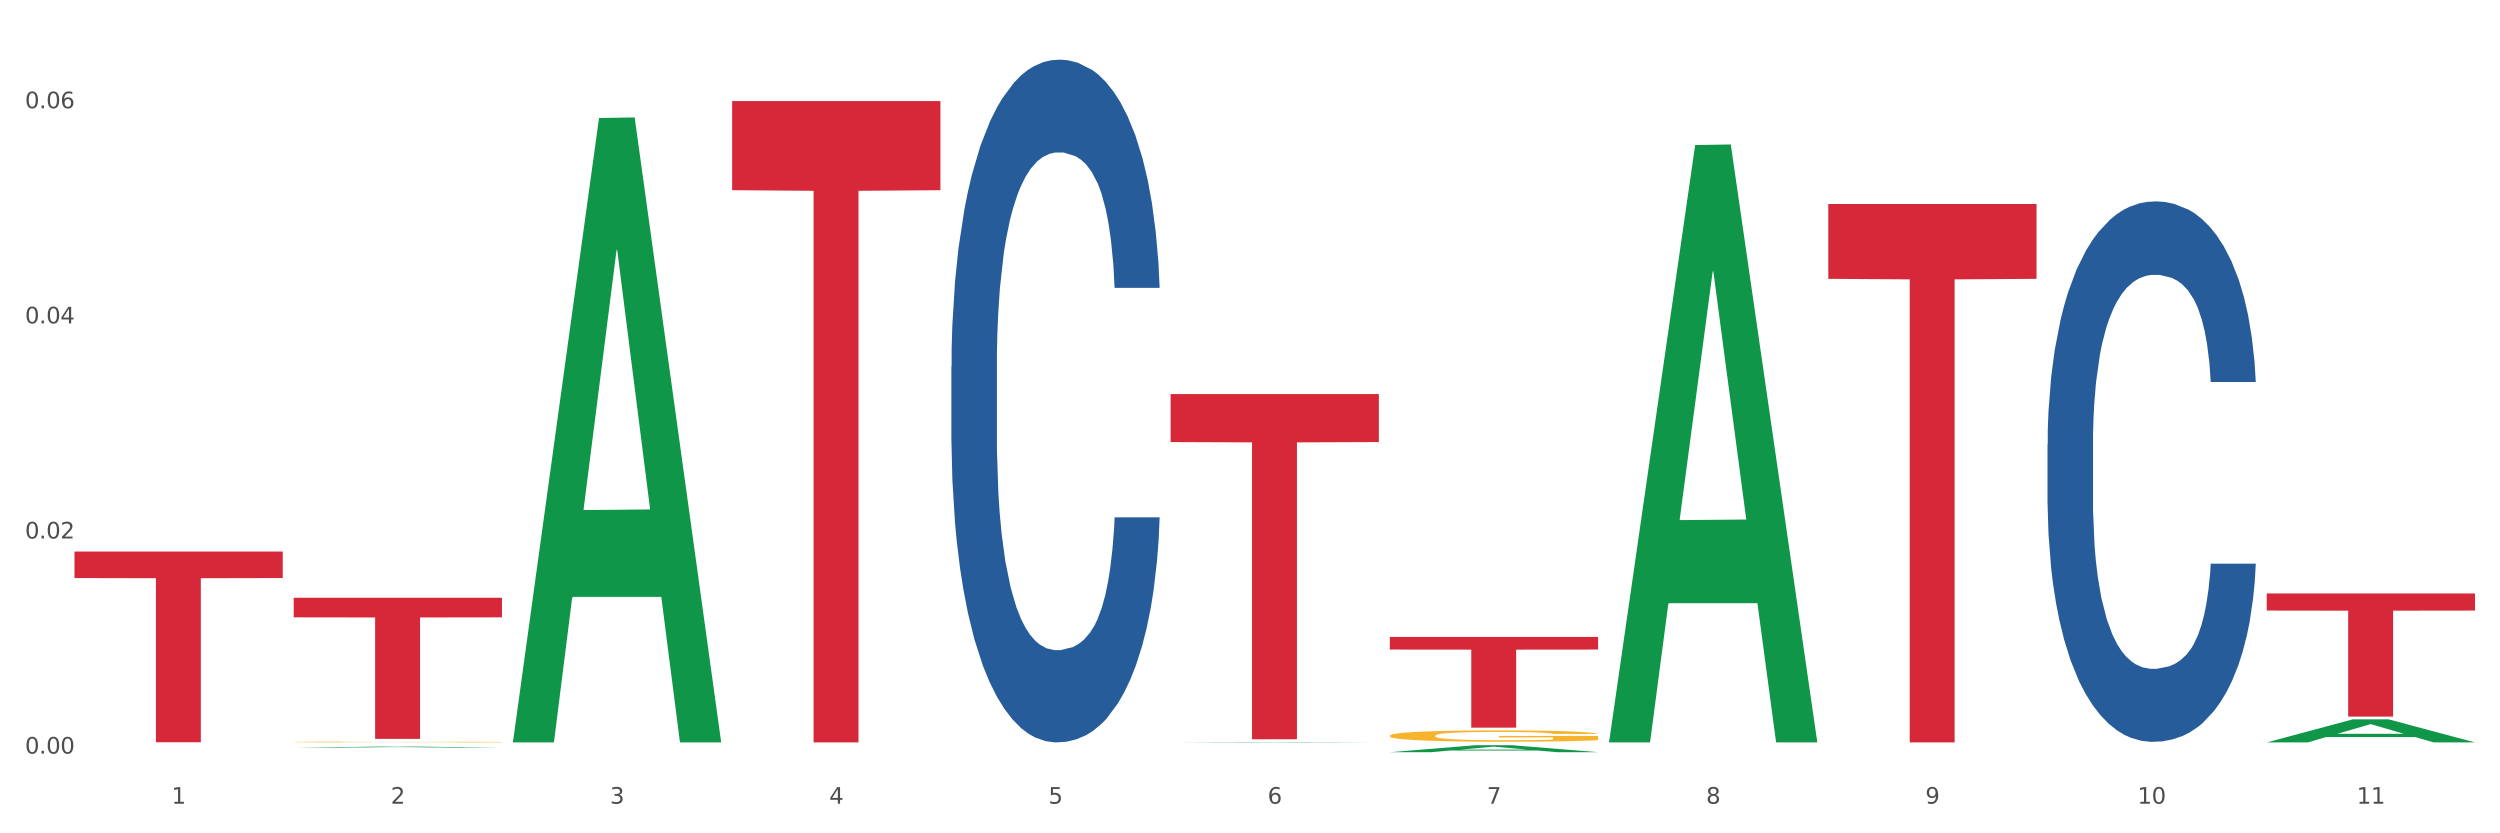 <?xml version="1.0" encoding="utf-8" standalone="no"?>
<!DOCTYPE svg PUBLIC "-//W3C//DTD SVG 1.1//EN"
  "http://www.w3.org/Graphics/SVG/1.1/DTD/svg11.dtd">
<svg xmlns:xlink="http://www.w3.org/1999/xlink" width="1080pt" height="360pt" viewBox="0 0 1080 360" xmlns="http://www.w3.org/2000/svg" version="1.1">
 <rect x="0" y="0" width="1080" height="360" fill="#333333" stroke="none"/>
 <defs>
  <style type="text/css">*{stroke-linejoin: round; stroke-linecap: butt}</style>
 </defs>
 <g id="figure_1">
  <g id="patch_1">
   <path d="M 0 360 
L 1080 360 
L 1080 0 
L 0 0 
z
" style="fill: #ffffff; stroke: #ffffff; stroke-linejoin: miter"/>
  </g>
  <g id="axes_1">
   <g id="matplotlib.axis_1">
    <g id="xtick_1">
     <g id="text_1">
      <!-- 1 -->
      <g style="fill: #4d4d4d" transform="translate(74.106 347.204) scale(0.096 -0.096)">
       <defs>
        <path id="DejaVuSans-31" d="M 794 531 
L 1825 531 
L 1825 4091 
L 703 3866 
L 703 4441 
L 1819 4666 
L 2450 4666 
L 2450 531 
L 3481 531 
L 3481 0 
L 794 0 
L 794 531 
z
" transform="scale(0.016)"/>
       </defs>
       <use xlink:href="#DejaVuSans-31"/>
      </g>
     </g>
    </g>
    <g id="xtick_2">
     <g id="text_2">
      <!-- 2 -->
      <g style="fill: #4d4d4d" transform="translate(168.812 347.204) scale(0.096 -0.096)">
       <defs>
        <path id="DejaVuSans-32" d="M 1228 531 
L 3431 531 
L 3431 0 
L 469 0 
L 469 531 
Q 828 903 1448 1529 
Q 2069 2156 2228 2338 
Q 2531 2678 2651 2914 
Q 2772 3150 2772 3378 
Q 2772 3750 2511 3984 
Q 2250 4219 1831 4219 
Q 1534 4219 1204 4116 
Q 875 4013 500 3803 
L 500 4441 
Q 881 4594 1212 4672 
Q 1544 4750 1819 4750 
Q 2544 4750 2975 4387 
Q 3406 4025 3406 3419 
Q 3406 3131 3298 2873 
Q 3191 2616 2906 2266 
Q 2828 2175 2409 1742 
Q 1991 1309 1228 531 
z
" transform="scale(0.016)"/>
       </defs>
       <use xlink:href="#DejaVuSans-32"/>
      </g>
     </g>
    </g>
    <g id="xtick_3">
     <g id="text_3">
      <!-- 3 -->
      <g style="fill: #4d4d4d" transform="translate(263.517 347.204) scale(0.096 -0.096)">
       <defs>
        <path id="DejaVuSans-33" d="M 2597 2516 
Q 3050 2419 3304 2112 
Q 3559 1806 3559 1356 
Q 3559 666 3084 287 
Q 2609 -91 1734 -91 
Q 1441 -91 1130 -33 
Q 819 25 488 141 
L 488 750 
Q 750 597 1062 519 
Q 1375 441 1716 441 
Q 2309 441 2620 675 
Q 2931 909 2931 1356 
Q 2931 1769 2642 2001 
Q 2353 2234 1838 2234 
L 1294 2234 
L 1294 2753 
L 1863 2753 
Q 2328 2753 2575 2939 
Q 2822 3125 2822 3475 
Q 2822 3834 2567 4026 
Q 2313 4219 1838 4219 
Q 1578 4219 1281 4162 
Q 984 4106 628 3988 
L 628 4550 
Q 988 4650 1302 4700 
Q 1616 4750 1894 4750 
Q 2613 4750 3031 4423 
Q 3450 4097 3450 3541 
Q 3450 3153 3228 2886 
Q 3006 2619 2597 2516 
z
" transform="scale(0.016)"/>
       </defs>
       <use xlink:href="#DejaVuSans-33"/>
      </g>
     </g>
    </g>
    <g id="xtick_4">
     <g id="text_4">
      <!-- 4 -->
      <g style="fill: #4d4d4d" transform="translate(358.223 347.204) scale(0.096 -0.096)">
       <defs>
        <path id="DejaVuSans-34" d="M 2419 4116 
L 825 1625 
L 2419 1625 
L 2419 4116 
z
M 2253 4666 
L 3047 4666 
L 3047 1625 
L 3713 1625 
L 3713 1100 
L 3047 1100 
L 3047 0 
L 2419 0 
L 2419 1100 
L 313 1100 
L 313 1709 
L 2253 4666 
z
" transform="scale(0.016)"/>
       </defs>
       <use xlink:href="#DejaVuSans-34"/>
      </g>
     </g>
    </g>
    <g id="xtick_5">
     <g id="text_5">
      <!-- 5 -->
      <g style="fill: #4d4d4d" transform="translate(452.928 347.204) scale(0.096 -0.096)">
       <defs>
        <path id="DejaVuSans-35" d="M 691 4666 
L 3169 4666 
L 3169 4134 
L 1269 4134 
L 1269 2991 
Q 1406 3038 1543 3061 
Q 1681 3084 1819 3084 
Q 2600 3084 3056 2656 
Q 3513 2228 3513 1497 
Q 3513 744 3044 326 
Q 2575 -91 1722 -91 
Q 1428 -91 1123 -41 
Q 819 9 494 109 
L 494 744 
Q 775 591 1075 516 
Q 1375 441 1709 441 
Q 2250 441 2565 725 
Q 2881 1009 2881 1497 
Q 2881 1984 2565 2268 
Q 2250 2553 1709 2553 
Q 1456 2553 1204 2497 
Q 953 2441 691 2322 
L 691 4666 
z
" transform="scale(0.016)"/>
       </defs>
       <use xlink:href="#DejaVuSans-35"/>
      </g>
     </g>
    </g>
    <g id="xtick_6">
     <g id="text_6">
      <!-- 6 -->
      <g style="fill: #4d4d4d" transform="translate(547.634 347.204) scale(0.096 -0.096)">
       <defs>
        <path id="DejaVuSans-36" d="M 2113 2584 
Q 1688 2584 1439 2293 
Q 1191 2003 1191 1497 
Q 1191 994 1439 701 
Q 1688 409 2113 409 
Q 2538 409 2786 701 
Q 3034 994 3034 1497 
Q 3034 2003 2786 2293 
Q 2538 2584 2113 2584 
z
M 3366 4563 
L 3366 3988 
Q 3128 4100 2886 4159 
Q 2644 4219 2406 4219 
Q 1781 4219 1451 3797 
Q 1122 3375 1075 2522 
Q 1259 2794 1537 2939 
Q 1816 3084 2150 3084 
Q 2853 3084 3261 2657 
Q 3669 2231 3669 1497 
Q 3669 778 3244 343 
Q 2819 -91 2113 -91 
Q 1303 -91 875 529 
Q 447 1150 447 2328 
Q 447 3434 972 4092 
Q 1497 4750 2381 4750 
Q 2619 4750 2861 4703 
Q 3103 4656 3366 4563 
z
" transform="scale(0.016)"/>
       </defs>
       <use xlink:href="#DejaVuSans-36"/>
      </g>
     </g>
    </g>
    <g id="xtick_7">
     <g id="text_7">
      <!-- 7 -->
      <g style="fill: #4d4d4d" transform="translate(642.339 347.204) scale(0.096 -0.096)">
       <defs>
        <path id="DejaVuSans-37" d="M 525 4666 
L 3525 4666 
L 3525 4397 
L 1831 0 
L 1172 0 
L 2766 4134 
L 525 4134 
L 525 4666 
z
" transform="scale(0.016)"/>
       </defs>
       <use xlink:href="#DejaVuSans-37"/>
      </g>
     </g>
    </g>
    <g id="xtick_8">
     <g id="text_8">
      <!-- 8 -->
      <g style="fill: #4d4d4d" transform="translate(737.044 347.204) scale(0.096 -0.096)">
       <defs>
        <path id="DejaVuSans-38" d="M 2034 2216 
Q 1584 2216 1326 1975 
Q 1069 1734 1069 1313 
Q 1069 891 1326 650 
Q 1584 409 2034 409 
Q 2484 409 2743 651 
Q 3003 894 3003 1313 
Q 3003 1734 2745 1975 
Q 2488 2216 2034 2216 
z
M 1403 2484 
Q 997 2584 770 2862 
Q 544 3141 544 3541 
Q 544 4100 942 4425 
Q 1341 4750 2034 4750 
Q 2731 4750 3128 4425 
Q 3525 4100 3525 3541 
Q 3525 3141 3298 2862 
Q 3072 2584 2669 2484 
Q 3125 2378 3379 2068 
Q 3634 1759 3634 1313 
Q 3634 634 3220 271 
Q 2806 -91 2034 -91 
Q 1263 -91 848 271 
Q 434 634 434 1313 
Q 434 1759 690 2068 
Q 947 2378 1403 2484 
z
M 1172 3481 
Q 1172 3119 1398 2916 
Q 1625 2713 2034 2713 
Q 2441 2713 2670 2916 
Q 2900 3119 2900 3481 
Q 2900 3844 2670 4047 
Q 2441 4250 2034 4250 
Q 1625 4250 1398 4047 
Q 1172 3844 1172 3481 
z
" transform="scale(0.016)"/>
       </defs>
       <use xlink:href="#DejaVuSans-38"/>
      </g>
     </g>
    </g>
    <g id="xtick_9">
     <g id="text_9">
      <!-- 9 -->
      <g style="fill: #4d4d4d" transform="translate(831.75 347.204) scale(0.096 -0.096)">
       <defs>
        <path id="DejaVuSans-39" d="M 703 97 
L 703 672 
Q 941 559 1184 500 
Q 1428 441 1663 441 
Q 2288 441 2617 861 
Q 2947 1281 2994 2138 
Q 2813 1869 2534 1725 
Q 2256 1581 1919 1581 
Q 1219 1581 811 2004 
Q 403 2428 403 3163 
Q 403 3881 828 4315 
Q 1253 4750 1959 4750 
Q 2769 4750 3195 4129 
Q 3622 3509 3622 2328 
Q 3622 1225 3098 567 
Q 2575 -91 1691 -91 
Q 1453 -91 1209 -44 
Q 966 3 703 97 
z
M 1959 2075 
Q 2384 2075 2632 2365 
Q 2881 2656 2881 3163 
Q 2881 3666 2632 3958 
Q 2384 4250 1959 4250 
Q 1534 4250 1286 3958 
Q 1038 3666 1038 3163 
Q 1038 2656 1286 2365 
Q 1534 2075 1959 2075 
z
" transform="scale(0.016)"/>
       </defs>
       <use xlink:href="#DejaVuSans-39"/>
      </g>
     </g>
    </g>
    <g id="xtick_10">
     <g id="text_10">
      <!-- 10 -->
      <g style="fill: #4d4d4d" transform="translate(923.401 347.204) scale(0.096 -0.096)">
       <defs>
        <path id="DejaVuSans-30" d="M 2034 4250 
Q 1547 4250 1301 3770 
Q 1056 3291 1056 2328 
Q 1056 1369 1301 889 
Q 1547 409 2034 409 
Q 2525 409 2770 889 
Q 3016 1369 3016 2328 
Q 3016 3291 2770 3770 
Q 2525 4250 2034 4250 
z
M 2034 4750 
Q 2819 4750 3233 4129 
Q 3647 3509 3647 2328 
Q 3647 1150 3233 529 
Q 2819 -91 2034 -91 
Q 1250 -91 836 529 
Q 422 1150 422 2328 
Q 422 3509 836 4129 
Q 1250 4750 2034 4750 
z
" transform="scale(0.016)"/>
       </defs>
       <use xlink:href="#DejaVuSans-31"/>
       <use xlink:href="#DejaVuSans-30" transform="translate(63.623 0)"/>
      </g>
     </g>
    </g>
    <g id="xtick_11">
     <g id="text_11">
      <!-- 11 -->
      <g style="fill: #4d4d4d" transform="translate(1018.107 347.204) scale(0.096 -0.096)">
       <use xlink:href="#DejaVuSans-31"/>
       <use xlink:href="#DejaVuSans-31" transform="translate(63.623 0)"/>
      </g>
     </g>
    </g>
    <g id="xtick_12"/>
    <g id="xtick_13"/>
    <g id="xtick_14"/>
    <g id="xtick_15"/>
    <g id="xtick_16"/>
    <g id="xtick_17"/>
    <g id="xtick_18"/>
    <g id="xtick_19"/>
    <g id="xtick_20"/>
    <g id="xtick_21"/>
   </g>
   <g id="matplotlib.axis_2">
    <g id="ytick_1">
     <g id="text_12">
      <!-- 0.00 -->
      <g style="fill: #4d4d4d" transform="translate(10.8 325.561) scale(0.096 -0.096)">
       <defs>
        <path id="DejaVuSans-2e" d="M 684 794 
L 1344 794 
L 1344 0 
L 684 0 
L 684 794 
z
" transform="scale(0.016)"/>
       </defs>
       <use xlink:href="#DejaVuSans-30"/>
       <use xlink:href="#DejaVuSans-2e" transform="translate(63.623 0)"/>
       <use xlink:href="#DejaVuSans-30" transform="translate(95.41 0)"/>
       <use xlink:href="#DejaVuSans-30" transform="translate(159.033 0)"/>
      </g>
     </g>
    </g>
    <g id="ytick_2">
     <g id="text_13">
      <!-- 0.02 -->
      <g style="fill: #4d4d4d" transform="translate(10.8 232.63) scale(0.096 -0.096)">
       <use xlink:href="#DejaVuSans-30"/>
       <use xlink:href="#DejaVuSans-2e" transform="translate(63.623 0)"/>
       <use xlink:href="#DejaVuSans-30" transform="translate(95.41 0)"/>
       <use xlink:href="#DejaVuSans-32" transform="translate(159.033 0)"/>
      </g>
     </g>
    </g>
    <g id="ytick_3">
     <g id="text_14">
      <!-- 0.04 -->
      <g style="fill: #4d4d4d" transform="translate(10.8 139.699) scale(0.096 -0.096)">
       <use xlink:href="#DejaVuSans-30"/>
       <use xlink:href="#DejaVuSans-2e" transform="translate(63.623 0)"/>
       <use xlink:href="#DejaVuSans-30" transform="translate(95.41 0)"/>
       <use xlink:href="#DejaVuSans-34" transform="translate(159.033 0)"/>
      </g>
     </g>
    </g>
    <g id="ytick_4">
     <g id="text_15">
      <!-- 0.06 -->
      <g style="fill: #4d4d4d" transform="translate(10.8 46.768) scale(0.096 -0.096)">
       <use xlink:href="#DejaVuSans-30"/>
       <use xlink:href="#DejaVuSans-2e" transform="translate(63.623 0)"/>
       <use xlink:href="#DejaVuSans-30" transform="translate(95.41 0)"/>
       <use xlink:href="#DejaVuSans-36" transform="translate(159.033 0)"/>
      </g>
     </g>
    </g>
    <g id="ytick_5"/>
    <g id="ytick_6"/>
    <g id="ytick_7"/>
   </g>
   <g id="PolyCollection_1">
    <path d="M 126.88 323 
L 126.973 323 
L 164.074 322.523 
L 179.471 322.523 
L 216.851 323.001 
L 199.042 323.001 
L 190.973 322.89 
L 152.666 322.89 
L 152.387 322.892 
L 144.596 323.001 
L 126.88 323.001 
L 126.88 323 
L 157.489 322.823 
L 186.15 322.823 
L 171.958 322.625 
L 171.773 322.624 
L 171.587 322.625 
L 157.396 322.823 
L 157.489 322.823 
L 126.88 323 
z
" clip-path="url(#p8a7348909a)" style="fill: #109648"/>
    <path d="M 126.88 320.545 
L 126.987 320.545 
L 126.987 320.534 
L 127.199 320.524 
L 128.261 320.501 
L 129.855 320.481 
L 131.023 320.471 
L 132.192 320.462 
L 133.572 320.454 
L 135.272 320.445 
L 138.352 320.432 
L 140.264 320.426 
L 142.601 320.419 
L 146.85 320.409 
L 149.931 320.403 
L 153.117 320.399 
L 158.322 320.393 
L 161.721 320.391 
L 165.333 320.389 
L 169.688 320.387 
L 172.981 320.387 
L 180.204 320.388 
L 186.365 320.391 
L 189.339 320.393 
L 193.163 320.397 
L 195.181 320.399 
L 198.474 320.404 
L 201.873 320.411 
L 204.21 320.417 
L 207.716 320.427 
L 210.371 320.438 
L 212.814 320.451 
L 214.089 320.46 
L 215.045 320.468 
L 215.895 320.478 
L 216.744 320.493 
L 197.624 320.493 
L 196.881 320.482 
L 195.712 320.472 
L 194.013 320.462 
L 192.526 320.456 
L 189.976 320.448 
L 187.64 320.443 
L 185.196 320.439 
L 182.222 320.436 
L 179.885 320.435 
L 176.592 320.433 
L 170.113 320.434 
L 165.758 320.436 
L 162.784 320.439 
L 160.872 320.442 
L 159.172 320.445 
L 157.26 320.45 
L 155.029 320.456 
L 153.436 320.462 
L 151.843 320.47 
L 150.568 320.477 
L 149.4 320.486 
L 148.444 320.495 
L 147.7 320.505 
L 147.063 320.517 
L 146.532 320.537 
L 146.532 320.579 
L 146.744 320.589 
L 147.275 320.602 
L 147.912 320.612 
L 148.975 320.623 
L 149.931 320.631 
L 151.736 320.642 
L 153.755 320.652 
L 155.348 320.657 
L 156.941 320.662 
L 159.703 320.669 
L 162.784 320.675 
L 165.439 320.678 
L 169.051 320.682 
L 171.494 320.683 
L 173.618 320.683 
L 178.823 320.683 
L 182.541 320.682 
L 186.684 320.68 
L 189.87 320.677 
L 192.526 320.674 
L 195.5 320.668 
L 197.412 320.663 
L 197.412 320.598 
L 174.043 320.597 
L 174.043 320.554 
L 216.851 320.554 
L 216.851 320.682 
L 215.045 320.688 
L 213.027 320.694 
L 210.902 320.699 
L 207.716 320.706 
L 203.892 320.712 
L 200.492 320.717 
L 196.881 320.72 
L 192.632 320.724 
L 187.108 320.727 
L 183.709 320.728 
L 179.46 320.729 
L 174.468 320.729 
L 170.113 320.729 
L 165.864 320.727 
L 161.403 320.724 
L 157.048 320.72 
L 153.755 320.716 
L 150.462 320.711 
L 146.956 320.705 
L 144.195 320.698 
L 142.07 320.693 
L 139.733 320.686 
L 137.184 320.676 
L 135.272 320.668 
L 133.572 320.659 
L 131.767 320.648 
L 130.492 320.638 
L 129.217 320.626 
L 128.474 320.617 
L 127.624 320.603 
L 126.987 320.583 
L 126.88 320.545 
z
" clip-path="url(#p8a7348909a)" style="fill: #f7b32b"/>
    <path d="M 600.408 317.799 
L 600.514 317.794 
L 600.514 317.633 
L 600.727 317.494 
L 601.789 317.158 
L 603.382 316.88 
L 604.551 316.732 
L 605.719 316.611 
L 607.1 316.49 
L 608.799 316.365 
L 611.88 316.181 
L 613.792 316.087 
L 616.129 315.988 
L 620.378 315.845 
L 623.458 315.764 
L 626.645 315.697 
L 631.85 315.616 
L 635.249 315.581 
L 638.86 315.554 
L 643.215 315.536 
L 646.508 315.531 
L 653.731 315.545 
L 659.892 315.585 
L 662.867 315.616 
L 666.691 315.67 
L 668.709 315.706 
L 672.002 315.778 
L 675.401 315.872 
L 677.738 315.953 
L 681.243 316.105 
L 683.899 316.257 
L 686.342 316.446 
L 687.616 316.575 
L 688.572 316.696 
L 689.422 316.835 
L 690.272 317.055 
L 671.152 317.055 
L 670.408 316.898 
L 669.24 316.75 
L 667.54 316.607 
L 666.053 316.517 
L 663.504 316.405 
L 661.167 316.333 
L 658.724 316.28 
L 655.75 316.235 
L 653.413 316.212 
L 650.12 316.195 
L 643.64 316.199 
L 639.285 316.235 
L 636.311 316.28 
L 634.399 316.32 
L 632.699 316.365 
L 630.787 316.428 
L 628.557 316.522 
L 626.963 316.607 
L 625.37 316.714 
L 624.095 316.822 
L 622.927 316.947 
L 621.971 317.082 
L 621.227 317.221 
L 620.59 317.391 
L 620.059 317.673 
L 620.059 318.287 
L 620.271 318.426 
L 620.803 318.61 
L 621.44 318.749 
L 622.502 318.915 
L 623.458 319.027 
L 625.264 319.188 
L 627.282 319.323 
L 628.875 319.408 
L 630.469 319.479 
L 633.231 319.578 
L 636.311 319.659 
L 638.967 319.708 
L 642.578 319.753 
L 645.021 319.771 
L 647.146 319.78 
L 652.351 319.78 
L 656.068 319.766 
L 660.211 319.735 
L 663.398 319.694 
L 666.053 319.645 
L 669.027 319.565 
L 670.939 319.488 
L 670.939 318.552 
L 647.571 318.547 
L 647.571 317.924 
L 690.378 317.924 
L 690.378 319.753 
L 688.572 319.847 
L 686.554 319.932 
L 684.43 320.008 
L 681.243 320.102 
L 677.419 320.192 
L 674.02 320.255 
L 670.408 320.308 
L 666.159 320.358 
L 660.636 320.403 
L 657.237 320.42 
L 652.988 320.434 
L 647.995 320.438 
L 643.64 320.429 
L 639.391 320.407 
L 634.93 320.367 
L 630.575 320.308 
L 627.282 320.25 
L 623.989 320.178 
L 620.484 320.084 
L 617.722 319.995 
L 615.598 319.914 
L 613.261 319.811 
L 610.711 319.677 
L 608.799 319.556 
L 607.1 319.43 
L 605.294 319.269 
L 604.019 319.13 
L 602.745 318.955 
L 602.001 318.825 
L 601.151 318.623 
L 600.514 318.341 
L 600.408 317.799 
z
" clip-path="url(#p8a7348909a)" style="fill: #f7b32b"/>
    <path d="M 884.524 191.905 
L 884.631 191.692 
L 884.631 185.721 
L 884.95 177.618 
L 886.12 162.691 
L 887.608 151.39 
L 890.161 138.169 
L 891.543 132.625 
L 893.351 126.441 
L 897.073 116.419 
L 901.327 107.889 
L 904.305 103.198 
L 906.538 100.213 
L 911.537 94.882 
L 914.408 92.536 
L 917.386 90.617 
L 919.938 89.337 
L 924.192 87.845 
L 927.595 87.205 
L 931.53 86.992 
L 934.827 87.205 
L 939.187 88.058 
L 945.568 90.617 
L 948.014 92.11 
L 951.311 94.668 
L 954.714 98.08 
L 957.479 101.492 
L 960.669 106.396 
L 963.966 112.794 
L 967.157 120.897 
L 969.39 128.36 
L 971.198 136.25 
L 972.793 145.846 
L 973.963 156.294 
L 974.495 165.037 
L 955.033 165.037 
L 954.501 157.147 
L 953.438 148.618 
L 952.374 142.86 
L 951.204 138.169 
L 949.396 132.838 
L 947.801 129.426 
L 945.143 125.375 
L 942.697 122.816 
L 940.676 121.323 
L 938.23 120.044 
L 933.019 118.764 
L 929.297 118.764 
L 926.957 119.191 
L 924.086 120.257 
L 921.64 121.75 
L 918.768 124.308 
L 916.535 127.081 
L 914.302 130.706 
L 913.026 133.264 
L 911.111 137.956 
L 909.835 141.794 
L 908.134 148.404 
L 907.176 153.096 
L 905.475 165.25 
L 904.73 174.206 
L 904.411 180.39 
L 904.199 187.214 
L 904.199 220.479 
L 904.837 235.406 
L 905.368 241.803 
L 906.219 249.053 
L 907.814 258.435 
L 910.154 267.605 
L 912.6 274.215 
L 914.621 278.266 
L 916.535 281.252 
L 918.449 283.597 
L 920.789 285.73 
L 922.703 287.009 
L 925.575 288.289 
L 928.978 288.928 
L 931.636 288.928 
L 937.06 287.862 
L 939.506 286.796 
L 941.846 285.303 
L 944.398 282.958 
L 946.419 280.399 
L 947.589 278.48 
L 949.503 274.428 
L 950.992 270.163 
L 952.268 265.259 
L 953.119 260.994 
L 954.076 254.597 
L 954.82 247.347 
L 955.033 243.509 
L 974.495 243.509 
L 974.069 251.185 
L 973.325 258.649 
L 971.836 268.671 
L 970.666 274.428 
L 968.858 281.465 
L 966.944 287.436 
L 964.285 294.046 
L 961.839 298.951 
L 959.287 303.215 
L 956.522 307.054 
L 951.523 312.385 
L 949.715 313.877 
L 945.887 316.436 
L 942.909 317.929 
L 938.549 319.421 
L 934.082 320.274 
L 929.403 320.488 
L 925.256 320.061 
L 920.683 318.782 
L 917.811 317.502 
L 914.621 315.583 
L 910.899 312.598 
L 907.389 308.973 
L 904.092 304.708 
L 901.008 299.803 
L 898.137 294.259 
L 894.415 285.09 
L 891.65 276.134 
L 889.629 267.818 
L 888.246 260.781 
L 886.864 251.825 
L 886.12 245.641 
L 884.95 230.714 
L 884.524 216.854 
L 884.524 191.905 
z
" clip-path="url(#p8a7348909a)" style="fill: #255c99"/>
    <path d="M 410.997 158.294 
L 411.103 158.025 
L 411.103 150.482 
L 411.422 140.246 
L 412.592 121.389 
L 414.081 107.112 
L 416.633 90.41 
L 418.016 83.407 
L 419.824 75.595 
L 423.546 62.934 
L 427.8 52.159 
L 430.778 46.232 
L 433.011 42.461 
L 438.009 35.727 
L 440.881 32.763 
L 443.858 30.339 
L 446.411 28.723 
L 450.665 26.837 
L 454.068 26.029 
L 458.003 25.759 
L 461.299 26.029 
L 465.66 27.106 
L 472.041 30.339 
L 474.487 32.225 
L 477.783 35.457 
L 481.186 39.767 
L 483.951 44.077 
L 487.142 50.273 
L 490.439 58.354 
L 493.629 68.591 
L 495.862 78.019 
L 497.67 87.986 
L 499.266 100.108 
L 500.435 113.308 
L 500.967 124.352 
L 481.505 124.352 
L 480.974 114.385 
L 479.91 103.61 
L 478.847 96.337 
L 477.677 90.41 
L 475.869 83.676 
L 474.274 79.366 
L 471.615 74.248 
L 469.169 71.015 
L 467.149 69.129 
L 464.703 67.513 
L 459.491 65.897 
L 455.769 65.897 
L 453.43 66.436 
L 450.558 67.783 
L 448.112 69.668 
L 445.241 72.901 
L 443.008 76.403 
L 440.774 80.982 
L 439.498 84.215 
L 437.584 90.141 
L 436.308 94.99 
L 434.606 103.341 
L 433.649 109.267 
L 431.947 124.622 
L 431.203 135.935 
L 430.884 143.747 
L 430.671 152.368 
L 430.671 194.391 
L 431.309 213.247 
L 431.841 221.329 
L 432.692 230.487 
L 434.287 242.34 
L 436.627 253.923 
L 439.073 262.274 
L 441.093 267.392 
L 443.008 271.164 
L 444.922 274.127 
L 447.262 276.821 
L 449.176 278.437 
L 452.047 280.053 
L 455.45 280.861 
L 458.109 280.861 
L 463.533 279.514 
L 465.979 278.167 
L 468.318 276.282 
L 470.871 273.319 
L 472.891 270.086 
L 474.061 267.662 
L 475.975 262.544 
L 477.464 257.156 
L 478.74 250.96 
L 479.591 245.573 
L 480.548 237.491 
L 481.293 228.332 
L 481.505 223.484 
L 500.967 223.484 
L 500.542 233.181 
L 499.797 242.609 
L 498.308 255.27 
L 497.139 262.544 
L 495.331 271.433 
L 493.416 278.976 
L 490.758 287.326 
L 488.312 293.522 
L 485.759 298.91 
L 482.994 303.758 
L 477.996 310.493 
L 476.188 312.379 
L 472.36 315.611 
L 469.382 317.497 
L 465.022 319.382 
L 460.555 320.46 
L 455.876 320.729 
L 451.728 320.191 
L 447.155 318.574 
L 444.284 316.958 
L 441.093 314.534 
L 437.371 310.762 
L 433.862 306.183 
L 430.565 300.795 
L 427.481 294.6 
L 424.609 287.596 
L 420.887 276.012 
L 418.122 264.699 
L 416.102 254.193 
L 414.719 245.303 
L 413.337 233.989 
L 412.592 226.177 
L 411.422 207.321 
L 410.997 189.811 
L 410.997 158.294 
z
" clip-path="url(#p8a7348909a)" style="fill: #255c99"/>
    <path d="M 316.291 43.663 
L 406.262 43.663 
L 406.262 82.166 
L 370.871 82.426 
L 370.871 320.729 
L 351.469 320.729 
L 351.469 82.426 
L 316.291 82.166 
L 316.291 43.923 
L 316.291 43.663 
z
" clip-path="url(#p8a7348909a)" style="fill: #d62839"/>
    <path d="M 505.702 170.25 
L 595.673 170.25 
L 595.673 190.971 
L 560.281 191.111 
L 560.281 319.359 
L 540.88 319.359 
L 540.88 191.111 
L 505.702 190.971 
L 505.702 170.39 
L 505.702 170.25 
z
" clip-path="url(#p8a7348909a)" style="fill: #d62839"/>
    <path d="M 600.408 275.163 
L 690.378 275.163 
L 690.378 280.608 
L 654.987 280.645 
L 654.987 314.347 
L 635.586 314.347 
L 635.586 280.645 
L 600.408 280.608 
L 600.408 275.2 
L 600.408 275.163 
z
" clip-path="url(#p8a7348909a)" style="fill: #d62839"/>
    <path d="M 789.819 88.14 
L 879.789 88.14 
L 879.789 120.462 
L 844.398 120.681 
L 844.398 320.729 
L 824.997 320.729 
L 824.997 120.681 
L 789.819 120.462 
L 789.819 88.358 
L 789.819 88.14 
z
" clip-path="url(#p8a7348909a)" style="fill: #d62839"/>
    <path d="M 979.23 256.368 
L 1069.2 256.368 
L 1069.2 263.76 
L 1033.809 263.81 
L 1033.809 309.559 
L 1014.408 309.559 
L 1014.408 263.81 
L 979.23 263.76 
L 979.23 256.418 
L 979.23 256.368 
z
" clip-path="url(#p8a7348909a)" style="fill: #d62839"/>
    <path d="M 126.88 258.219 
L 216.851 258.219 
L 216.851 266.694 
L 181.46 266.751 
L 181.46 319.203 
L 162.058 319.203 
L 162.058 266.751 
L 126.88 266.694 
L 126.88 258.277 
L 126.88 258.219 
z
" clip-path="url(#p8a7348909a)" style="fill: #d62839"/>
    <path d="M 32.175 238.268 
L 122.145 238.268 
L 122.145 249.717 
L 86.754 249.795 
L 86.754 320.654 
L 67.353 320.654 
L 67.353 249.795 
L 32.175 249.717 
L 32.175 238.346 
L 32.175 238.268 
z
" clip-path="url(#p8a7348909a)" style="fill: #d62839"/>
    <path d="M 221.586 320.222 
L 221.679 319.969 
L 258.78 50.982 
L 274.177 50.729 
L 311.556 320.729 
L 293.748 320.729 
L 285.678 257.856 
L 247.371 257.856 
L 247.093 258.87 
L 239.302 320.729 
L 221.586 320.729 
L 221.586 320.222 
L 252.194 220.335 
L 280.855 220.081 
L 266.664 108.278 
L 266.478 107.771 
L 266.293 108.532 
L 252.102 220.081 
L 252.194 220.335 
L 221.586 320.222 
z
" clip-path="url(#p8a7348909a)" style="fill: #109648"/>
    <path d="M 505.702 320.729 
L 505.795 320.729 
L 542.896 320.544 
L 558.293 320.544 
L 595.673 320.729 
L 577.864 320.729 
L 569.795 320.686 
L 531.488 320.686 
L 531.209 320.687 
L 523.418 320.729 
L 505.702 320.729 
L 505.702 320.729 
L 536.311 320.66 
L 564.971 320.66 
L 550.78 320.583 
L 550.595 320.583 
L 550.409 320.583 
L 536.218 320.66 
L 536.311 320.66 
L 505.702 320.729 
z
" clip-path="url(#p8a7348909a)" style="fill: #109648"/>
    <path d="M 600.408 324.944 
L 600.501 324.941 
L 637.602 321.917 
L 652.999 321.914 
L 690.378 324.95 
L 672.57 324.95 
L 664.5 324.243 
L 626.193 324.243 
L 625.915 324.254 
L 618.124 324.95 
L 600.408 324.95 
L 600.408 324.944 
L 631.016 323.821 
L 659.677 323.818 
L 645.486 322.561 
L 645.3 322.555 
L 645.115 322.564 
L 630.924 323.818 
L 631.016 323.821 
L 600.408 324.944 
z
" clip-path="url(#p8a7348909a)" style="fill: #109648"/>
    <path d="M 695.113 320.244 
L 695.206 320.002 
L 732.307 62.654 
L 747.704 62.411 
L 785.084 320.729 
L 767.275 320.729 
L 759.206 260.576 
L 720.899 260.576 
L 720.62 261.547 
L 712.829 320.729 
L 695.113 320.729 
L 695.113 320.244 
L 725.722 224.679 
L 754.382 224.436 
L 740.191 117.47 
L 740.006 116.985 
L 739.82 117.713 
L 725.629 224.436 
L 725.722 224.679 
L 695.113 320.244 
z
" clip-path="url(#p8a7348909a)" style="fill: #109648"/>
    <path d="M 979.23 320.711 
L 979.323 320.701 
L 1016.424 310.753 
L 1031.821 310.744 
L 1069.2 320.729 
L 1051.391 320.729 
L 1043.322 318.404 
L 1005.015 318.404 
L 1004.737 318.442 
L 996.946 320.729 
L 979.23 320.729 
L 979.23 320.711 
L 1009.838 317.016 
L 1038.499 317.007 
L 1024.308 312.872 
L 1024.122 312.853 
L 1023.937 312.882 
L 1009.745 317.007 
L 1009.838 317.016 
L 979.23 320.711 
z
" clip-path="url(#p8a7348909a)" style="fill: #109648"/>
   </g>
  </g>
 </g>
 <defs>
  <clipPath id="p8a7348909a">
   <rect x="32.175" y="10.8" width="1037.025" height="329.109"/>
  </clipPath>
 </defs>
</svg>
